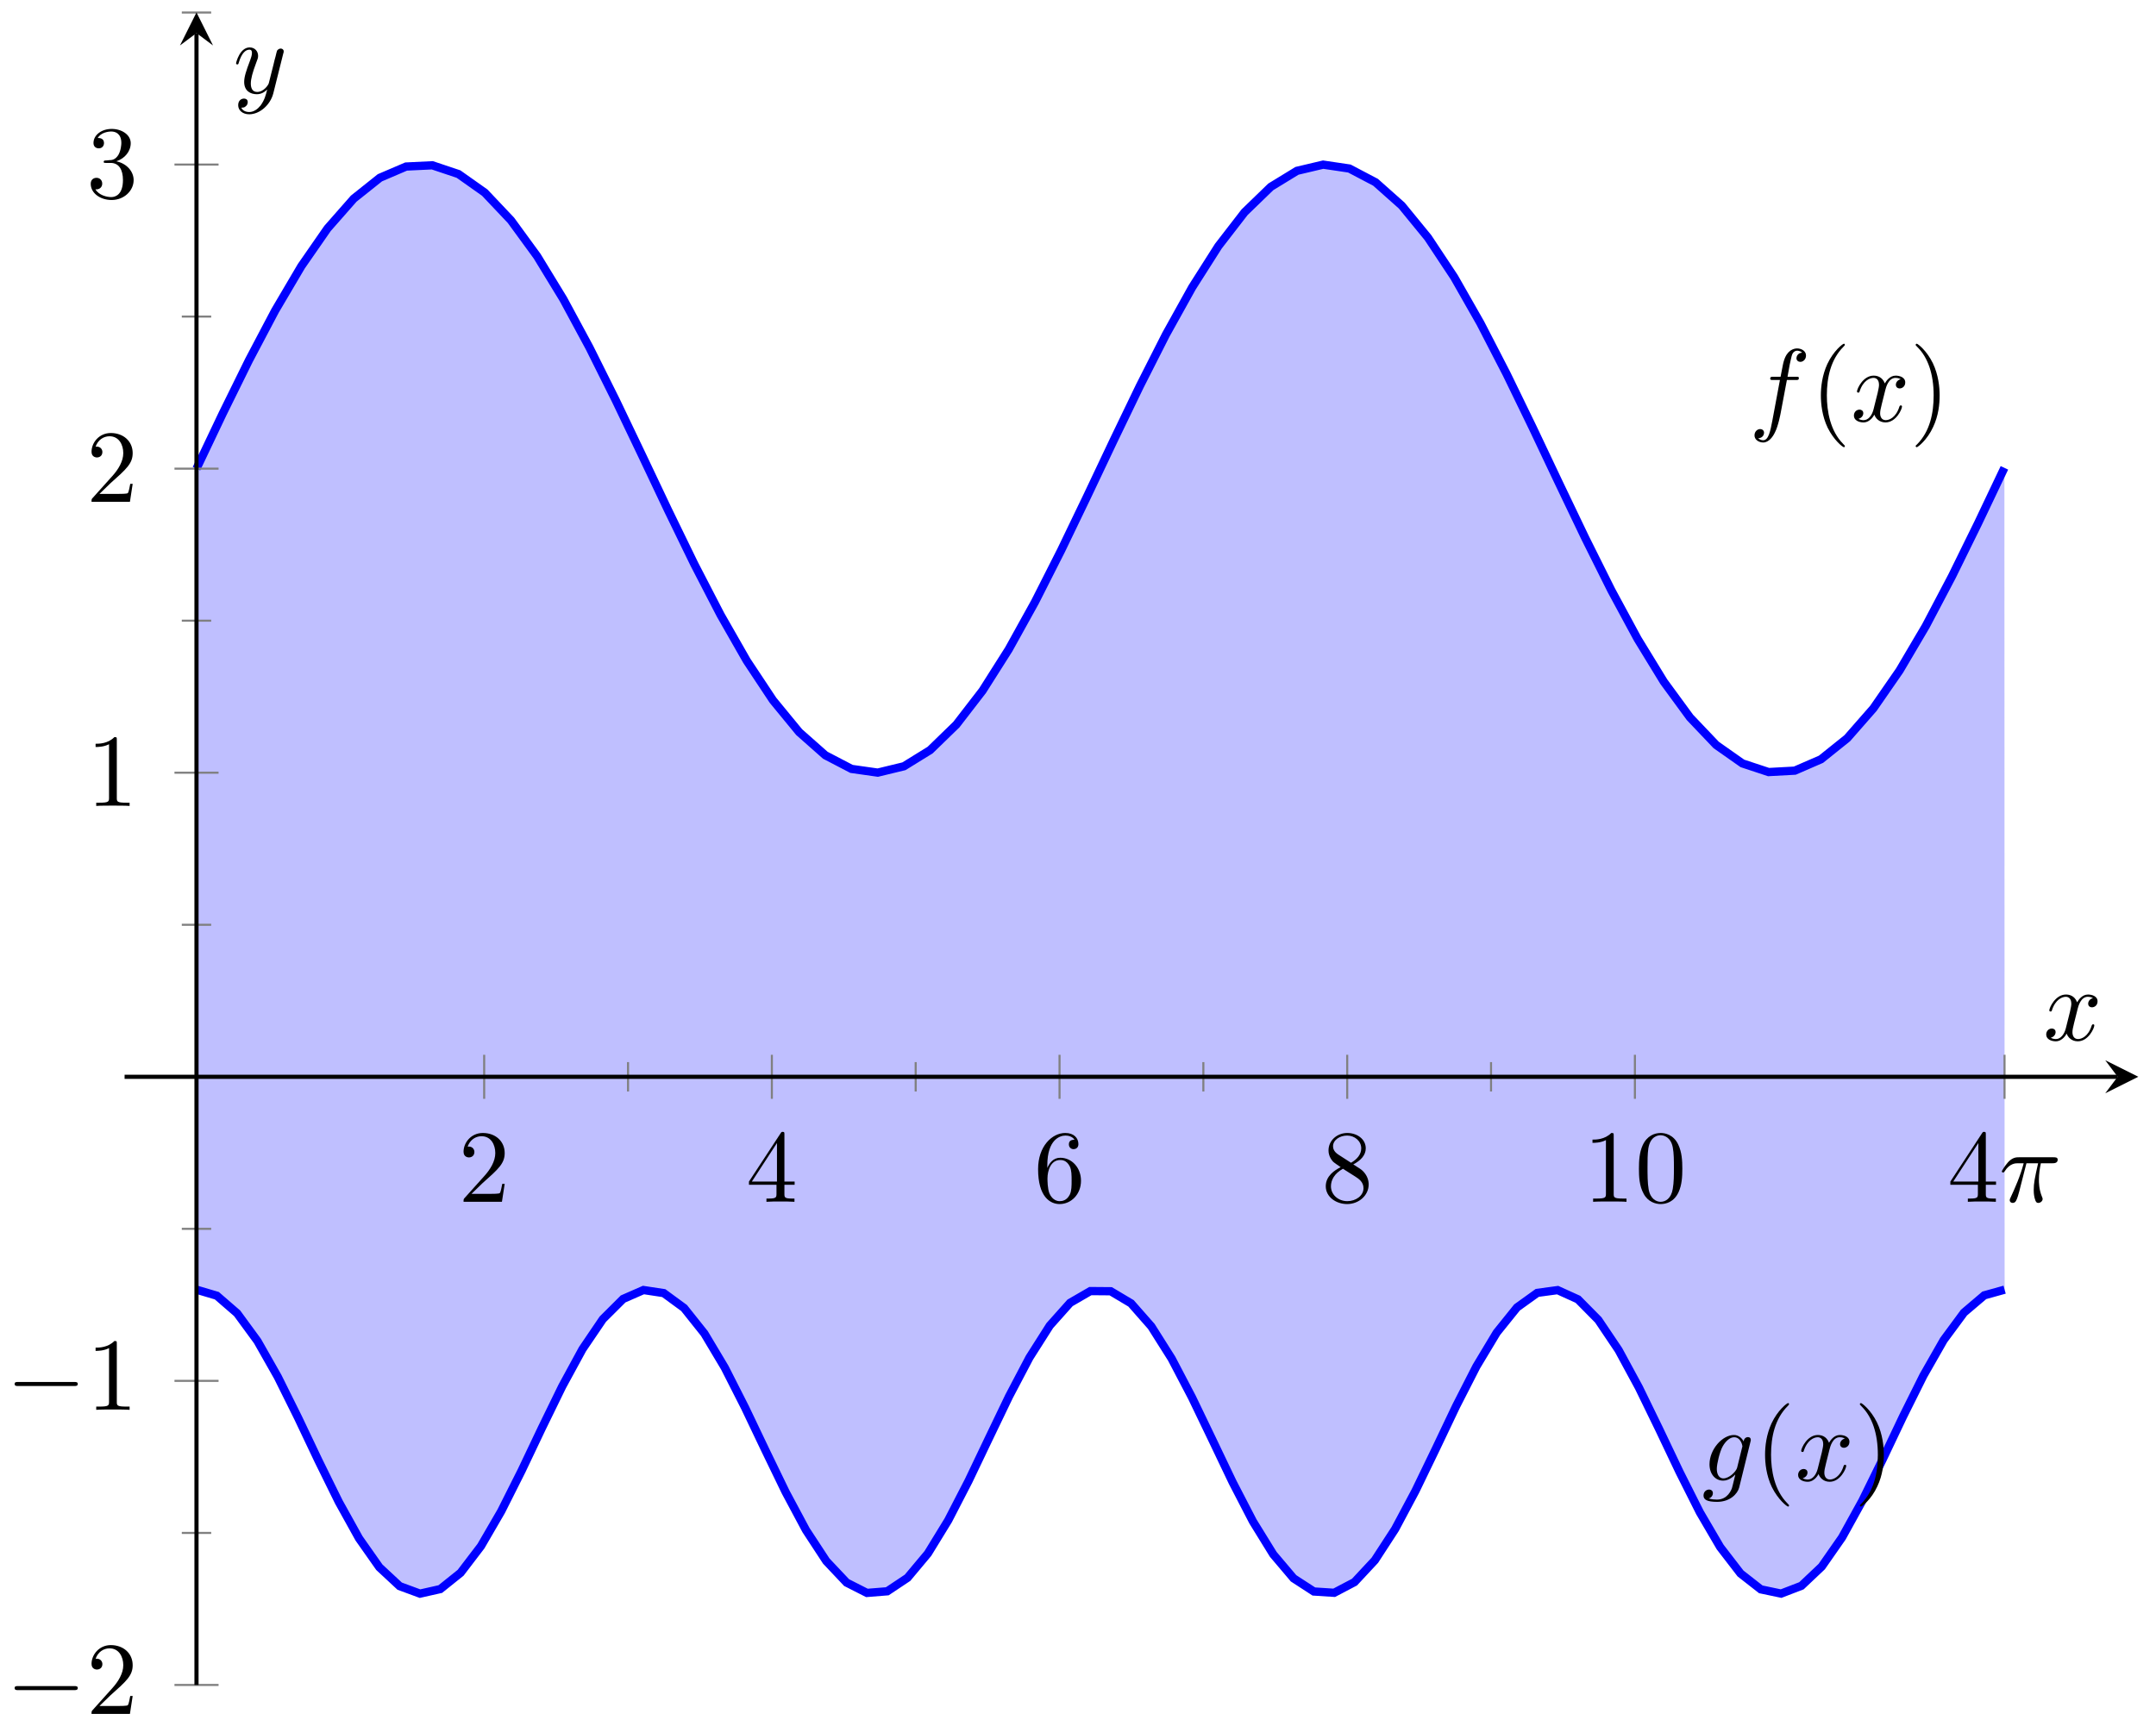 <?xml version="1.0" encoding="UTF-8"?>
<svg xmlns="http://www.w3.org/2000/svg" xmlns:xlink="http://www.w3.org/1999/xlink" width="208pt" height="166pt" viewBox="0 0 208 166" version="1.1">
<defs>
<g>
<symbol overflow="visible" id="glyph0-0">
<path style="stroke:none;" d=""/>
</symbol>
<symbol overflow="visible" id="glyph0-1">
<path style="stroke:none;" d="M 3.656 -3.984 L 4.516 -3.984 C 4.719 -3.984 4.812 -3.984 4.812 -4.188 C 4.812 -4.297 4.719 -4.297 4.547 -4.297 L 3.719 -4.297 L 3.922 -5.438 C 3.969 -5.641 4.109 -6.344 4.172 -6.469 C 4.25 -6.656 4.422 -6.812 4.641 -6.812 C 4.672 -6.812 4.938 -6.812 5.125 -6.625 C 4.688 -6.594 4.578 -6.234 4.578 -6.094 C 4.578 -5.859 4.766 -5.734 4.953 -5.734 C 5.219 -5.734 5.5 -5.969 5.5 -6.344 C 5.5 -6.797 5.047 -7.031 4.641 -7.031 C 4.297 -7.031 3.672 -6.844 3.375 -5.859 C 3.312 -5.656 3.281 -5.547 3.047 -4.297 L 2.359 -4.297 C 2.156 -4.297 2.047 -4.297 2.047 -4.109 C 2.047 -3.984 2.141 -3.984 2.328 -3.984 L 2.984 -3.984 L 2.25 -0.047 C 2.062 0.922 1.891 1.828 1.375 1.828 C 1.328 1.828 1.094 1.828 0.891 1.641 C 1.359 1.609 1.453 1.25 1.453 1.109 C 1.453 0.875 1.266 0.75 1.078 0.75 C 0.812 0.75 0.531 0.984 0.531 1.359 C 0.531 1.797 0.969 2.047 1.375 2.047 C 1.922 2.047 2.328 1.453 2.5 1.078 C 2.828 0.453 3.047 -0.75 3.062 -0.828 Z M 3.656 -3.984 "/>
</symbol>
<symbol overflow="visible" id="glyph0-2">
<path style="stroke:none;" d="M 3.328 -3.016 C 3.391 -3.266 3.625 -4.188 4.312 -4.188 C 4.359 -4.188 4.609 -4.188 4.812 -4.062 C 4.531 -4 4.344 -3.766 4.344 -3.516 C 4.344 -3.359 4.453 -3.172 4.719 -3.172 C 4.938 -3.172 5.25 -3.344 5.25 -3.75 C 5.25 -4.266 4.672 -4.406 4.328 -4.406 C 3.75 -4.406 3.406 -3.875 3.281 -3.656 C 3.031 -4.312 2.5 -4.406 2.203 -4.406 C 1.172 -4.406 0.594 -3.125 0.594 -2.875 C 0.594 -2.766 0.703 -2.766 0.719 -2.766 C 0.797 -2.766 0.828 -2.797 0.844 -2.875 C 1.188 -3.938 1.844 -4.188 2.188 -4.188 C 2.375 -4.188 2.719 -4.094 2.719 -3.516 C 2.719 -3.203 2.547 -2.547 2.188 -1.141 C 2.031 -0.531 1.672 -0.109 1.234 -0.109 C 1.172 -0.109 0.953 -0.109 0.734 -0.234 C 0.984 -0.297 1.203 -0.5 1.203 -0.781 C 1.203 -1.047 0.984 -1.125 0.844 -1.125 C 0.531 -1.125 0.297 -0.875 0.297 -0.547 C 0.297 -0.094 0.781 0.109 1.219 0.109 C 1.891 0.109 2.25 -0.594 2.266 -0.641 C 2.391 -0.281 2.75 0.109 3.344 0.109 C 4.375 0.109 4.938 -1.172 4.938 -1.422 C 4.938 -1.531 4.859 -1.531 4.828 -1.531 C 4.734 -1.531 4.719 -1.484 4.688 -1.422 C 4.359 -0.344 3.688 -0.109 3.375 -0.109 C 2.984 -0.109 2.828 -0.422 2.828 -0.766 C 2.828 -0.984 2.875 -1.203 2.984 -1.641 Z M 3.328 -3.016 "/>
</symbol>
<symbol overflow="visible" id="glyph0-3">
<path style="stroke:none;" d="M 4.688 -3.766 C 4.703 -3.812 4.719 -3.875 4.719 -3.938 C 4.719 -4.109 4.609 -4.203 4.438 -4.203 C 4.344 -4.203 4.062 -4.141 4.031 -3.781 C 3.844 -4.141 3.5 -4.406 3.094 -4.406 C 1.969 -4.406 0.734 -3.016 0.734 -1.578 C 0.734 -0.594 1.328 0 2.047 0 C 2.641 0 3.109 -0.469 3.203 -0.578 L 3.219 -0.562 C 3.016 0.312 2.891 0.734 2.891 0.75 C 2.844 0.844 2.516 1.828 1.453 1.828 C 1.266 1.828 0.938 1.812 0.656 1.719 C 0.953 1.641 1.062 1.375 1.062 1.203 C 1.062 1.047 0.953 0.859 0.688 0.859 C 0.469 0.859 0.156 1.031 0.156 1.438 C 0.156 1.844 0.516 2.047 1.469 2.047 C 2.719 2.047 3.438 1.266 3.594 0.672 Z M 3.406 -1.281 C 3.344 -1.016 3.109 -0.766 2.891 -0.578 C 2.688 -0.406 2.375 -0.219 2.078 -0.219 C 1.578 -0.219 1.438 -0.734 1.438 -1.141 C 1.438 -1.609 1.719 -2.797 2 -3.297 C 2.266 -3.781 2.688 -4.188 3.109 -4.188 C 3.766 -4.188 3.906 -3.375 3.906 -3.328 C 3.906 -3.281 3.891 -3.219 3.875 -3.188 Z M 3.406 -1.281 "/>
</symbol>
<symbol overflow="visible" id="glyph0-4">
<path style="stroke:none;" d="M 2.641 -3.719 L 3.766 -3.719 C 3.438 -2.25 3.344 -1.812 3.344 -1.141 C 3.344 -1 3.344 -0.734 3.422 -0.391 C 3.531 0.047 3.641 0.109 3.781 0.109 C 3.984 0.109 4.203 -0.062 4.203 -0.266 C 4.203 -0.328 4.203 -0.344 4.141 -0.484 C 3.844 -1.203 3.844 -1.859 3.844 -2.141 C 3.844 -2.656 3.922 -3.203 4.031 -3.719 L 5.156 -3.719 C 5.297 -3.719 5.656 -3.719 5.656 -4.062 C 5.656 -4.297 5.438 -4.297 5.25 -4.297 L 1.906 -4.297 C 1.688 -4.297 1.312 -4.297 0.875 -3.828 C 0.531 -3.438 0.266 -2.984 0.266 -2.938 C 0.266 -2.922 0.266 -2.828 0.391 -2.828 C 0.469 -2.828 0.484 -2.875 0.547 -2.953 C 1.031 -3.719 1.609 -3.719 1.812 -3.719 L 2.375 -3.719 C 2.062 -2.516 1.531 -1.312 1.109 -0.406 C 1.031 -0.25 1.031 -0.234 1.031 -0.156 C 1.031 0.031 1.188 0.109 1.312 0.109 C 1.609 0.109 1.688 -0.172 1.812 -0.531 C 1.953 -1 1.953 -1.016 2.078 -1.516 Z M 2.641 -3.719 "/>
</symbol>
<symbol overflow="visible" id="glyph0-5">
<path style="stroke:none;" d="M 4.844 -3.797 C 4.891 -3.938 4.891 -3.953 4.891 -4.031 C 4.891 -4.203 4.75 -4.297 4.594 -4.297 C 4.5 -4.297 4.344 -4.234 4.25 -4.094 C 4.234 -4.031 4.141 -3.734 4.109 -3.547 C 4.031 -3.297 3.969 -3.016 3.906 -2.75 L 3.453 -0.953 C 3.422 -0.812 2.984 -0.109 2.328 -0.109 C 1.828 -0.109 1.719 -0.547 1.719 -0.922 C 1.719 -1.375 1.891 -2 2.219 -2.875 C 2.375 -3.281 2.422 -3.391 2.422 -3.594 C 2.422 -4.031 2.109 -4.406 1.609 -4.406 C 0.656 -4.406 0.297 -2.953 0.297 -2.875 C 0.297 -2.766 0.391 -2.766 0.406 -2.766 C 0.516 -2.766 0.516 -2.797 0.562 -2.953 C 0.844 -3.891 1.234 -4.188 1.578 -4.188 C 1.656 -4.188 1.828 -4.188 1.828 -3.875 C 1.828 -3.625 1.719 -3.359 1.656 -3.172 C 1.25 -2.109 1.078 -1.547 1.078 -1.078 C 1.078 -0.188 1.703 0.109 2.297 0.109 C 2.688 0.109 3.016 -0.062 3.297 -0.344 C 3.172 0.172 3.047 0.672 2.656 1.203 C 2.391 1.531 2.016 1.828 1.562 1.828 C 1.422 1.828 0.969 1.797 0.797 1.406 C 0.953 1.406 1.094 1.406 1.219 1.281 C 1.328 1.203 1.422 1.062 1.422 0.875 C 1.422 0.562 1.156 0.531 1.062 0.531 C 0.828 0.531 0.5 0.688 0.5 1.172 C 0.5 1.672 0.938 2.047 1.562 2.047 C 2.578 2.047 3.609 1.141 3.891 0.016 Z M 4.844 -3.797 "/>
</symbol>
<symbol overflow="visible" id="glyph1-0">
<path style="stroke:none;" d=""/>
</symbol>
<symbol overflow="visible" id="glyph1-1">
<path style="stroke:none;" d="M 3.297 2.391 C 3.297 2.359 3.297 2.344 3.125 2.172 C 1.891 0.922 1.562 -0.969 1.562 -2.5 C 1.562 -4.234 1.938 -5.969 3.172 -7.203 C 3.297 -7.328 3.297 -7.344 3.297 -7.375 C 3.297 -7.453 3.266 -7.484 3.203 -7.484 C 3.094 -7.484 2.203 -6.797 1.609 -5.531 C 1.109 -4.438 0.984 -3.328 0.984 -2.5 C 0.984 -1.719 1.094 -0.516 1.641 0.625 C 2.25 1.844 3.094 2.5 3.203 2.5 C 3.266 2.5 3.297 2.469 3.297 2.391 Z M 3.297 2.391 "/>
</symbol>
<symbol overflow="visible" id="glyph1-2">
<path style="stroke:none;" d="M 2.875 -2.5 C 2.875 -3.266 2.766 -4.469 2.219 -5.609 C 1.625 -6.828 0.766 -7.484 0.672 -7.484 C 0.609 -7.484 0.562 -7.438 0.562 -7.375 C 0.562 -7.344 0.562 -7.328 0.75 -7.141 C 1.734 -6.156 2.297 -4.578 2.297 -2.5 C 2.297 -0.781 1.938 0.969 0.703 2.219 C 0.562 2.344 0.562 2.359 0.562 2.391 C 0.562 2.453 0.609 2.5 0.672 2.5 C 0.766 2.5 1.672 1.812 2.25 0.547 C 2.766 -0.547 2.875 -1.656 2.875 -2.5 Z M 2.875 -2.5 "/>
</symbol>
<symbol overflow="visible" id="glyph1-3">
<path style="stroke:none;" d="M 1.266 -0.766 L 2.328 -1.797 C 3.875 -3.172 4.469 -3.703 4.469 -4.703 C 4.469 -5.844 3.578 -6.641 2.359 -6.641 C 1.234 -6.641 0.5 -5.719 0.5 -4.828 C 0.5 -4.281 1 -4.281 1.031 -4.281 C 1.203 -4.281 1.547 -4.391 1.547 -4.812 C 1.547 -5.062 1.359 -5.328 1.016 -5.328 C 0.938 -5.328 0.922 -5.328 0.891 -5.312 C 1.109 -5.969 1.656 -6.328 2.234 -6.328 C 3.141 -6.328 3.562 -5.516 3.562 -4.703 C 3.562 -3.906 3.078 -3.125 2.516 -2.5 L 0.609 -0.375 C 0.5 -0.266 0.5 -0.234 0.5 0 L 4.203 0 L 4.469 -1.734 L 4.234 -1.734 C 4.172 -1.438 4.109 -1 4 -0.844 C 3.938 -0.766 3.281 -0.766 3.062 -0.766 Z M 1.266 -0.766 "/>
</symbol>
<symbol overflow="visible" id="glyph1-4">
<path style="stroke:none;" d="M 2.938 -1.641 L 2.938 -0.781 C 2.938 -0.422 2.906 -0.312 2.172 -0.312 L 1.969 -0.312 L 1.969 0 C 2.375 -0.031 2.891 -0.031 3.312 -0.031 C 3.734 -0.031 4.25 -0.031 4.672 0 L 4.672 -0.312 L 4.453 -0.312 C 3.719 -0.312 3.703 -0.422 3.703 -0.781 L 3.703 -1.641 L 4.688 -1.641 L 4.688 -1.953 L 3.703 -1.953 L 3.703 -6.484 C 3.703 -6.688 3.703 -6.75 3.531 -6.75 C 3.453 -6.75 3.422 -6.75 3.344 -6.625 L 0.281 -1.953 L 0.281 -1.641 Z M 2.984 -1.953 L 0.562 -1.953 L 2.984 -5.672 Z M 2.984 -1.953 "/>
</symbol>
<symbol overflow="visible" id="glyph1-5">
<path style="stroke:none;" d="M 1.312 -3.266 L 1.312 -3.516 C 1.312 -6.031 2.547 -6.391 3.062 -6.391 C 3.297 -6.391 3.719 -6.328 3.938 -5.984 C 3.781 -5.984 3.391 -5.984 3.391 -5.547 C 3.391 -5.234 3.625 -5.078 3.844 -5.078 C 4 -5.078 4.312 -5.172 4.312 -5.562 C 4.312 -6.156 3.875 -6.641 3.047 -6.641 C 1.766 -6.641 0.422 -5.359 0.422 -3.156 C 0.422 -0.484 1.578 0.219 2.5 0.219 C 3.609 0.219 4.562 -0.719 4.562 -2.031 C 4.562 -3.297 3.672 -4.25 2.562 -4.25 C 1.891 -4.25 1.516 -3.75 1.312 -3.266 Z M 2.5 -0.062 C 1.875 -0.062 1.578 -0.656 1.516 -0.812 C 1.328 -1.281 1.328 -2.078 1.328 -2.25 C 1.328 -3.031 1.656 -4.031 2.547 -4.031 C 2.719 -4.031 3.172 -4.031 3.484 -3.406 C 3.656 -3.047 3.656 -2.531 3.656 -2.047 C 3.656 -1.562 3.656 -1.062 3.484 -0.703 C 3.188 -0.109 2.734 -0.062 2.5 -0.062 Z M 2.5 -0.062 "/>
</symbol>
<symbol overflow="visible" id="glyph1-6">
<path style="stroke:none;" d="M 1.625 -4.562 C 1.172 -4.859 1.125 -5.188 1.125 -5.359 C 1.125 -5.969 1.781 -6.391 2.484 -6.391 C 3.203 -6.391 3.844 -5.875 3.844 -5.156 C 3.844 -4.578 3.453 -4.109 2.859 -3.766 Z M 3.078 -3.609 C 3.797 -3.984 4.281 -4.5 4.281 -5.156 C 4.281 -6.078 3.406 -6.641 2.5 -6.641 C 1.5 -6.641 0.688 -5.906 0.688 -4.969 C 0.688 -4.797 0.703 -4.344 1.125 -3.875 C 1.234 -3.766 1.609 -3.516 1.859 -3.344 C 1.281 -3.047 0.422 -2.5 0.422 -1.5 C 0.422 -0.453 1.438 0.219 2.484 0.219 C 3.609 0.219 4.562 -0.609 4.562 -1.672 C 4.562 -2.031 4.453 -2.484 4.062 -2.906 C 3.875 -3.109 3.719 -3.203 3.078 -3.609 Z M 2.078 -3.188 L 3.312 -2.406 C 3.594 -2.219 4.062 -1.922 4.062 -1.312 C 4.062 -0.578 3.312 -0.062 2.5 -0.062 C 1.641 -0.062 0.922 -0.672 0.922 -1.5 C 0.922 -2.078 1.234 -2.719 2.078 -3.188 Z M 2.078 -3.188 "/>
</symbol>
<symbol overflow="visible" id="glyph1-7">
<path style="stroke:none;" d="M 2.938 -6.375 C 2.938 -6.625 2.938 -6.641 2.703 -6.641 C 2.078 -6 1.203 -6 0.891 -6 L 0.891 -5.688 C 1.094 -5.688 1.672 -5.688 2.188 -5.953 L 2.188 -0.781 C 2.188 -0.422 2.156 -0.312 1.266 -0.312 L 0.953 -0.312 L 0.953 0 C 1.297 -0.031 2.156 -0.031 2.562 -0.031 C 2.953 -0.031 3.828 -0.031 4.172 0 L 4.172 -0.312 L 3.859 -0.312 C 2.953 -0.312 2.938 -0.422 2.938 -0.781 Z M 2.938 -6.375 "/>
</symbol>
<symbol overflow="visible" id="glyph1-8">
<path style="stroke:none;" d="M 4.578 -3.188 C 4.578 -3.984 4.531 -4.781 4.188 -5.516 C 3.734 -6.484 2.906 -6.641 2.5 -6.641 C 1.891 -6.641 1.172 -6.375 0.75 -5.453 C 0.438 -4.766 0.391 -3.984 0.391 -3.188 C 0.391 -2.438 0.422 -1.547 0.844 -0.781 C 1.266 0.016 2 0.219 2.484 0.219 C 3.016 0.219 3.781 0.016 4.219 -0.938 C 4.531 -1.625 4.578 -2.406 4.578 -3.188 Z M 2.484 0 C 2.094 0 1.5 -0.25 1.328 -1.203 C 1.219 -1.797 1.219 -2.719 1.219 -3.312 C 1.219 -3.953 1.219 -4.609 1.297 -5.141 C 1.484 -6.328 2.234 -6.422 2.484 -6.422 C 2.812 -6.422 3.469 -6.234 3.656 -5.25 C 3.766 -4.688 3.766 -3.938 3.766 -3.312 C 3.766 -2.562 3.766 -1.891 3.656 -1.25 C 3.5 -0.297 2.938 0 2.484 0 Z M 2.484 0 "/>
</symbol>
<symbol overflow="visible" id="glyph1-9">
<path style="stroke:none;" d="M 2.891 -3.516 C 3.703 -3.781 4.281 -4.469 4.281 -5.266 C 4.281 -6.078 3.406 -6.641 2.453 -6.641 C 1.453 -6.641 0.688 -6.047 0.688 -5.281 C 0.688 -4.953 0.906 -4.766 1.203 -4.766 C 1.5 -4.766 1.703 -4.984 1.703 -5.281 C 1.703 -5.766 1.234 -5.766 1.094 -5.766 C 1.391 -6.266 2.047 -6.391 2.406 -6.391 C 2.828 -6.391 3.375 -6.172 3.375 -5.281 C 3.375 -5.156 3.344 -4.578 3.094 -4.141 C 2.797 -3.656 2.453 -3.625 2.203 -3.625 C 2.125 -3.609 1.891 -3.594 1.812 -3.594 C 1.734 -3.578 1.672 -3.562 1.672 -3.469 C 1.672 -3.359 1.734 -3.359 1.906 -3.359 L 2.344 -3.359 C 3.156 -3.359 3.531 -2.688 3.531 -1.703 C 3.531 -0.344 2.844 -0.062 2.406 -0.062 C 1.969 -0.062 1.219 -0.234 0.875 -0.812 C 1.219 -0.766 1.531 -0.984 1.531 -1.359 C 1.531 -1.719 1.266 -1.922 0.984 -1.922 C 0.734 -1.922 0.422 -1.781 0.422 -1.344 C 0.422 -0.438 1.344 0.219 2.438 0.219 C 3.656 0.219 4.562 -0.688 4.562 -1.703 C 4.562 -2.516 3.922 -3.297 2.891 -3.516 Z M 2.891 -3.516 "/>
</symbol>
<symbol overflow="visible" id="glyph2-0">
<path style="stroke:none;" d=""/>
</symbol>
<symbol overflow="visible" id="glyph2-1">
<path style="stroke:none;" d="M 6.562 -2.297 C 6.734 -2.297 6.922 -2.297 6.922 -2.5 C 6.922 -2.688 6.734 -2.688 6.562 -2.688 L 1.172 -2.688 C 1 -2.688 0.828 -2.688 0.828 -2.5 C 0.828 -2.297 1 -2.297 1.172 -2.297 Z M 6.562 -2.297 "/>
</symbol>
</g>
<clipPath id="clip1">
  <path d="M 12.02 4 L 205 4 L 205 86 L 12.02 86 Z M 12.02 4 "/>
</clipPath>
<clipPath id="clip2">
  <path d="M 12.02 113 L 205 113 L 205 162.602 L 12.02 162.602 Z M 12.02 113 "/>
</clipPath>
</defs>
<g id="surface1">
<path style=" stroke:none;fill-rule:nonzero;fill:rgb(50%,50%,100%);fill-opacity:0.5;" d="M 18.957 45.219 L 21.484 39.902 L 24.016 34.762 L 26.543 29.969 L 29.07 25.68 L 31.598 22.035 L 34.125 19.16 L 36.652 17.145 L 39.18 16.062 L 41.707 15.941 L 44.234 16.789 L 46.766 18.578 L 49.293 21.25 L 51.82 24.715 L 54.348 28.859 L 56.875 33.543 L 59.402 38.613 L 61.93 43.902 L 64.457 49.234 L 66.984 54.434 L 69.516 59.328 L 72.043 63.754 L 74.57 67.566 L 77.098 70.645 L 79.625 72.879 L 82.152 74.195 L 84.68 74.555 L 87.207 73.941 L 89.734 72.379 L 92.266 69.918 L 94.793 66.641 L 97.32 62.652 L 99.848 58.09 L 102.375 53.098 L 104.902 47.848 L 107.43 42.508 L 109.957 37.262 L 112.484 32.277 L 115.016 27.719 L 117.543 23.742 L 120.07 20.473 L 122.598 18.023 L 125.125 16.477 L 127.652 15.879 L 130.18 16.254 L 132.707 17.582 L 135.234 19.828 L 137.762 22.918 L 140.293 26.738 L 142.82 31.176 L 145.348 36.074 L 147.875 41.277 L 150.402 46.613 L 152.93 51.898 L 155.457 56.965 L 157.984 61.641 L 160.512 65.773 L 163.043 69.23 L 165.57 71.887 L 168.098 73.664 L 170.625 74.5 L 173.152 74.363 L 175.68 73.266 L 178.207 71.238 L 180.734 68.352 L 183.262 64.699 L 185.793 60.402 L 188.32 55.602 L 190.848 50.457 L 193.375 45.141 L 193.395 124.453 L 191.434 125 L 189.473 126.668 L 187.512 129.324 L 185.555 132.758 L 183.594 136.695 L 181.633 140.824 L 179.672 144.82 L 177.715 148.363 L 175.754 151.176 L 173.793 153.031 L 171.832 153.785 L 169.875 153.375 L 167.914 151.84 L 165.953 149.293 L 163.992 145.941 L 162.035 142.051 L 160.074 137.926 L 158.113 133.898 L 156.152 130.281 L 154.195 127.371 L 152.234 125.387 L 150.273 124.496 L 148.312 124.762 L 146.355 126.168 L 144.395 128.602 L 142.434 131.867 L 140.473 135.707 L 138.516 139.82 L 136.555 143.879 L 134.594 147.559 L 132.637 150.57 L 130.676 152.676 L 128.715 153.707 L 126.754 153.582 L 124.797 152.312 L 122.836 149.996 L 120.875 146.816 L 118.914 143.027 L 116.957 138.93 L 114.996 134.852 L 113.035 131.105 L 111.074 128 L 109.117 125.773 L 107.156 124.605 L 105.195 124.59 L 103.234 125.727 L 101.277 127.922 L 99.316 131.008 L 97.355 134.738 L 95.395 138.816 L 93.438 142.914 L 91.477 146.715 L 89.516 149.914 L 87.555 152.258 L 85.598 153.562 L 83.637 153.719 L 81.676 152.723 L 79.715 150.645 L 77.758 147.656 L 75.797 143.988 L 73.836 139.938 L 71.875 135.824 L 69.918 131.969 L 67.957 128.684 L 65.996 126.223 L 64.035 124.785 L 62.078 124.488 L 60.117 125.348 L 58.156 127.301 L 56.195 130.191 L 54.238 133.789 L 52.277 137.809 L 50.316 141.934 L 48.355 145.836 L 46.398 149.207 L 44.438 151.777 L 42.477 153.348 L 40.52 153.789 L 38.559 153.066 L 36.598 151.242 L 34.637 148.453 L 32.68 144.926 L 30.719 140.941 L 28.758 136.812 L 26.797 132.863 L 24.84 129.414 L 22.879 126.734 L 20.918 125.035 L 18.957 124.453 Z M 18.957 45.219 "/>
<g clip-path="url(#clip1)" clip-rule="nonzero">
<path style="fill:none;stroke-width:0.797;stroke-linecap:butt;stroke-linejoin:miter;stroke:rgb(0%,0%,100%);stroke-opacity:1;stroke-miterlimit:10;" d="M 6.937 117.376 L 9.464 122.692 L 11.996 127.832 L 14.523 132.625 L 17.05 136.914 L 19.578 140.558 L 22.105 143.433 L 24.632 145.448 L 27.16 146.53 L 29.687 146.651 L 32.214 145.804 L 34.746 144.015 L 37.273 141.343 L 39.8 137.879 L 42.328 133.734 L 44.855 129.051 L 47.382 123.981 L 49.91 118.692 L 52.437 113.361 L 54.964 108.162 L 57.496 103.267 L 60.023 98.842 L 62.55 95.03 L 65.078 91.952 L 67.605 89.717 L 70.132 88.401 L 72.66 88.042 L 75.187 88.655 L 77.714 90.217 L 80.246 92.678 L 82.773 95.955 L 85.3 99.943 L 87.828 104.506 L 90.355 109.497 L 92.882 114.747 L 95.41 120.087 L 97.937 125.332 L 100.464 130.317 L 102.996 134.875 L 105.523 138.851 L 108.05 142.121 L 110.578 144.57 L 113.105 146.116 L 115.632 146.714 L 118.16 146.339 L 120.687 145.011 L 123.214 142.765 L 125.742 139.675 L 128.273 135.855 L 130.8 131.418 L 133.328 126.52 L 135.855 121.317 L 138.382 115.981 L 140.91 110.697 L 143.437 105.631 L 145.964 100.955 L 148.492 96.822 L 151.023 93.366 L 153.55 90.71 L 156.078 88.932 L 158.605 88.096 L 161.132 88.233 L 163.66 89.331 L 166.187 91.358 L 168.714 94.244 L 171.242 97.897 L 173.773 102.193 L 176.3 106.994 L 178.828 112.138 L 181.355 117.454 " transform="matrix(1,0,0,-1,12.02,162.602)"/>
</g>
<g style="fill:rgb(0%,0%,0%);fill-opacity:1;">
  <use xlink:href="#glyph0-1" x="168.734" y="40.655"/>
</g>
<g style="fill:rgb(0%,0%,0%);fill-opacity:1;">
  <use xlink:href="#glyph1-1" x="174.684" y="40.655"/>
</g>
<g style="fill:rgb(0%,0%,0%);fill-opacity:1;">
  <use xlink:href="#glyph0-2" x="178.558" y="40.655"/>
</g>
<g style="fill:rgb(0%,0%,0%);fill-opacity:1;">
  <use xlink:href="#glyph1-2" x="184.252" y="40.655"/>
</g>
<g clip-path="url(#clip2)" clip-rule="nonzero">
<path style="fill:none;stroke-width:0.797;stroke-linecap:butt;stroke-linejoin:miter;stroke:rgb(0%,0%,100%);stroke-opacity:1;stroke-miterlimit:10;" d="M 6.937 38.146 L 8.898 37.564 L 10.859 35.865 L 12.82 33.186 L 14.777 29.737 L 16.738 25.788 L 18.699 21.659 L 20.66 17.675 L 22.617 14.148 L 24.578 11.359 L 26.539 9.535 L 28.5 8.812 L 30.457 9.253 L 32.417 10.824 L 34.378 13.394 L 36.335 16.765 L 38.296 20.667 L 40.257 24.792 L 42.218 28.811 L 44.175 32.408 L 46.136 35.299 L 48.097 37.252 L 50.058 38.111 L 52.015 37.814 L 53.976 36.377 L 55.937 33.916 L 57.898 30.631 L 59.855 26.776 L 61.816 22.663 L 63.777 18.612 L 65.738 14.945 L 67.695 11.956 L 69.656 9.878 L 71.617 8.882 L 73.578 9.039 L 75.535 10.343 L 77.496 12.687 L 79.457 15.886 L 81.418 19.686 L 83.375 23.784 L 85.335 27.862 L 87.296 31.592 L 89.257 34.678 L 91.214 36.873 L 93.175 38.01 L 95.136 37.994 L 97.097 36.826 L 99.054 34.6 L 101.015 31.494 L 102.976 27.748 L 104.937 23.671 L 106.894 19.573 L 108.855 15.784 L 110.816 12.605 L 112.777 10.289 L 114.734 9.019 L 116.695 8.894 L 118.656 9.925 L 120.617 12.031 L 122.574 15.042 L 124.535 18.722 L 126.496 22.78 L 128.453 26.893 L 130.414 30.733 L 132.375 33.998 L 134.335 36.432 L 136.292 37.838 L 138.253 38.103 L 140.214 37.213 L 142.175 35.228 L 144.132 32.319 L 146.093 28.702 L 148.054 24.674 L 150.015 20.55 L 151.972 16.659 L 153.933 13.308 L 155.894 10.761 L 157.855 9.226 L 159.812 8.816 L 161.773 9.57 L 163.734 11.425 L 165.695 14.238 L 167.652 17.78 L 169.613 21.776 L 171.574 25.905 L 173.535 29.842 L 175.492 33.275 L 177.453 35.932 L 179.414 37.599 L 181.375 38.146 " transform="matrix(1,0,0,-1,12.02,162.602)"/>
</g>
<g style="fill:rgb(0%,0%,0%);fill-opacity:1;">
  <use xlink:href="#glyph0-3" x="164.191" y="142.886"/>
</g>
<g style="fill:rgb(0%,0%,0%);fill-opacity:1;">
  <use xlink:href="#glyph1-1" x="169.3" y="142.886"/>
</g>
<g style="fill:rgb(0%,0%,0%);fill-opacity:1;">
  <use xlink:href="#glyph0-2" x="173.175" y="142.886"/>
</g>
<g style="fill:rgb(0%,0%,0%);fill-opacity:1;">
  <use xlink:href="#glyph1-2" x="178.868" y="142.886"/>
</g>
<g style="fill:rgb(0%,0%,0%);fill-opacity:1;">
  <use xlink:href="#glyph1-3" x="44.221" y="115.976"/>
</g>
<g style="fill:rgb(0%,0%,0%);fill-opacity:1;">
  <use xlink:href="#glyph1-4" x="71.974" y="115.976"/>
</g>
<g style="fill:rgb(0%,0%,0%);fill-opacity:1;">
  <use xlink:href="#glyph1-5" x="99.728" y="115.976"/>
</g>
<g style="fill:rgb(0%,0%,0%);fill-opacity:1;">
  <use xlink:href="#glyph1-6" x="127.481" y="115.976"/>
</g>
<g style="fill:rgb(0%,0%,0%);fill-opacity:1;">
  <use xlink:href="#glyph1-7" x="152.744" y="115.976"/>
  <use xlink:href="#glyph1-8" x="157.725" y="115.976"/>
</g>
<g style="fill:rgb(0%,0%,0%);fill-opacity:1;">
  <use xlink:href="#glyph2-1" x="0.582" y="165.397"/>
</g>
<g style="fill:rgb(0%,0%,0%);fill-opacity:1;">
  <use xlink:href="#glyph1-3" x="8.331" y="165.397"/>
</g>
<g style="fill:rgb(0%,0%,0%);fill-opacity:1;">
  <use xlink:href="#glyph2-1" x="0.582" y="136.051"/>
</g>
<g style="fill:rgb(0%,0%,0%);fill-opacity:1;">
  <use xlink:href="#glyph1-7" x="8.331" y="136.051"/>
</g>
<g style="fill:rgb(0%,0%,0%);fill-opacity:1;">
  <use xlink:href="#glyph1-7" x="8.331" y="77.774"/>
</g>
<g style="fill:rgb(0%,0%,0%);fill-opacity:1;">
  <use xlink:href="#glyph1-3" x="8.331" y="48.428"/>
</g>
<g style="fill:rgb(0%,0%,0%);fill-opacity:1;">
  <use xlink:href="#glyph1-9" x="8.331" y="19.081"/>
</g>
<g style="fill:rgb(0%,0%,0%);fill-opacity:1;">
  <use xlink:href="#glyph1-4" x="187.879" y="115.976"/>
</g>
<g style="fill:rgb(0%,0%,0%);fill-opacity:1;">
  <use xlink:href="#glyph0-4" x="192.86" y="115.976"/>
</g>
<g style="fill:rgb(0%,0%,0%);fill-opacity:1;">
  <use xlink:href="#glyph0-2" x="197.111" y="100.38"/>
</g>
<g style="fill:rgb(0%,0%,0%);fill-opacity:1;">
  <use xlink:href="#glyph0-5" x="22.479" y="8.982"/>
</g>
<path style="fill:none;stroke-width:0.199;stroke-linecap:butt;stroke-linejoin:miter;stroke:rgb(50%,50%,50%);stroke-opacity:1;stroke-miterlimit:10;" d="M 48.57 57.27 L 48.57 60.106 M 76.32 57.27 L 76.32 60.106 M 104.074 57.27 L 104.074 60.106 M 131.828 57.27 L 131.828 60.106 " transform="matrix(1,0,0,-1,12.02,162.602)"/>
<path style="fill:none;stroke-width:0.199;stroke-linecap:butt;stroke-linejoin:miter;stroke:rgb(50%,50%,50%);stroke-opacity:1;stroke-miterlimit:10;" d="M 34.691 56.563 L 34.691 60.813 M 62.445 56.563 L 62.445 60.813 M 90.199 56.563 L 90.199 60.813 M 117.953 56.563 L 117.953 60.813 M 145.707 56.563 L 145.707 60.813 " transform="matrix(1,0,0,-1,12.02,162.602)"/>
<path style="fill:none;stroke-width:0.199;stroke-linecap:butt;stroke-linejoin:miter;stroke:rgb(50%,50%,50%);stroke-opacity:1;stroke-miterlimit:10;" d="M 5.519 14.671 L 8.355 14.671 M 5.519 44.017 L 8.355 44.017 M 5.519 73.359 L 8.355 73.359 M 5.519 102.705 L 8.355 102.705 M 5.519 132.051 L 8.355 132.051 M 5.519 161.393 L 8.355 161.393 " transform="matrix(1,0,0,-1,12.02,162.602)"/>
<path style="fill:none;stroke-width:0.199;stroke-linecap:butt;stroke-linejoin:miter;stroke:rgb(50%,50%,50%);stroke-opacity:1;stroke-miterlimit:10;" d="M 4.812 0 L 9.066 0 M 4.812 29.346 L 9.066 29.346 M 4.812 88.034 L 9.066 88.034 M 4.812 117.376 L 9.066 117.376 M 4.812 146.722 L 9.066 146.722 " transform="matrix(1,0,0,-1,12.02,162.602)"/>
<path style="fill:none;stroke-width:0.199;stroke-linecap:butt;stroke-linejoin:miter;stroke:rgb(50%,50%,50%);stroke-opacity:1;stroke-miterlimit:10;" d="M 181.367 56.563 L 181.367 60.813 " transform="matrix(1,0,0,-1,12.02,162.602)"/>
<path style="fill:none;stroke-width:0.399;stroke-linecap:butt;stroke-linejoin:miter;stroke:rgb(0%,0%,0%);stroke-opacity:1;stroke-miterlimit:10;" d="M -0 58.688 L 192.281 58.688 " transform="matrix(1,0,0,-1,12.02,162.602)"/>
<path style=" stroke:none;fill-rule:nonzero;fill:rgb(0%,0%,0%);fill-opacity:1;" d="M 206.293 103.91 L 203.105 102.316 L 204.301 103.91 L 203.105 105.504 "/>
<path style="fill:none;stroke-width:0.399;stroke-linecap:butt;stroke-linejoin:miter;stroke:rgb(0%,0%,0%);stroke-opacity:1;stroke-miterlimit:10;" d="M 6.937 0 L 6.937 159.401 " transform="matrix(1,0,0,-1,12.02,162.602)"/>
<path style=" stroke:none;fill-rule:nonzero;fill:rgb(0%,0%,0%);fill-opacity:1;" d="M 18.957 1.199 L 17.363 4.387 L 18.957 3.191 L 20.551 4.387 "/>
</g>
</svg>
